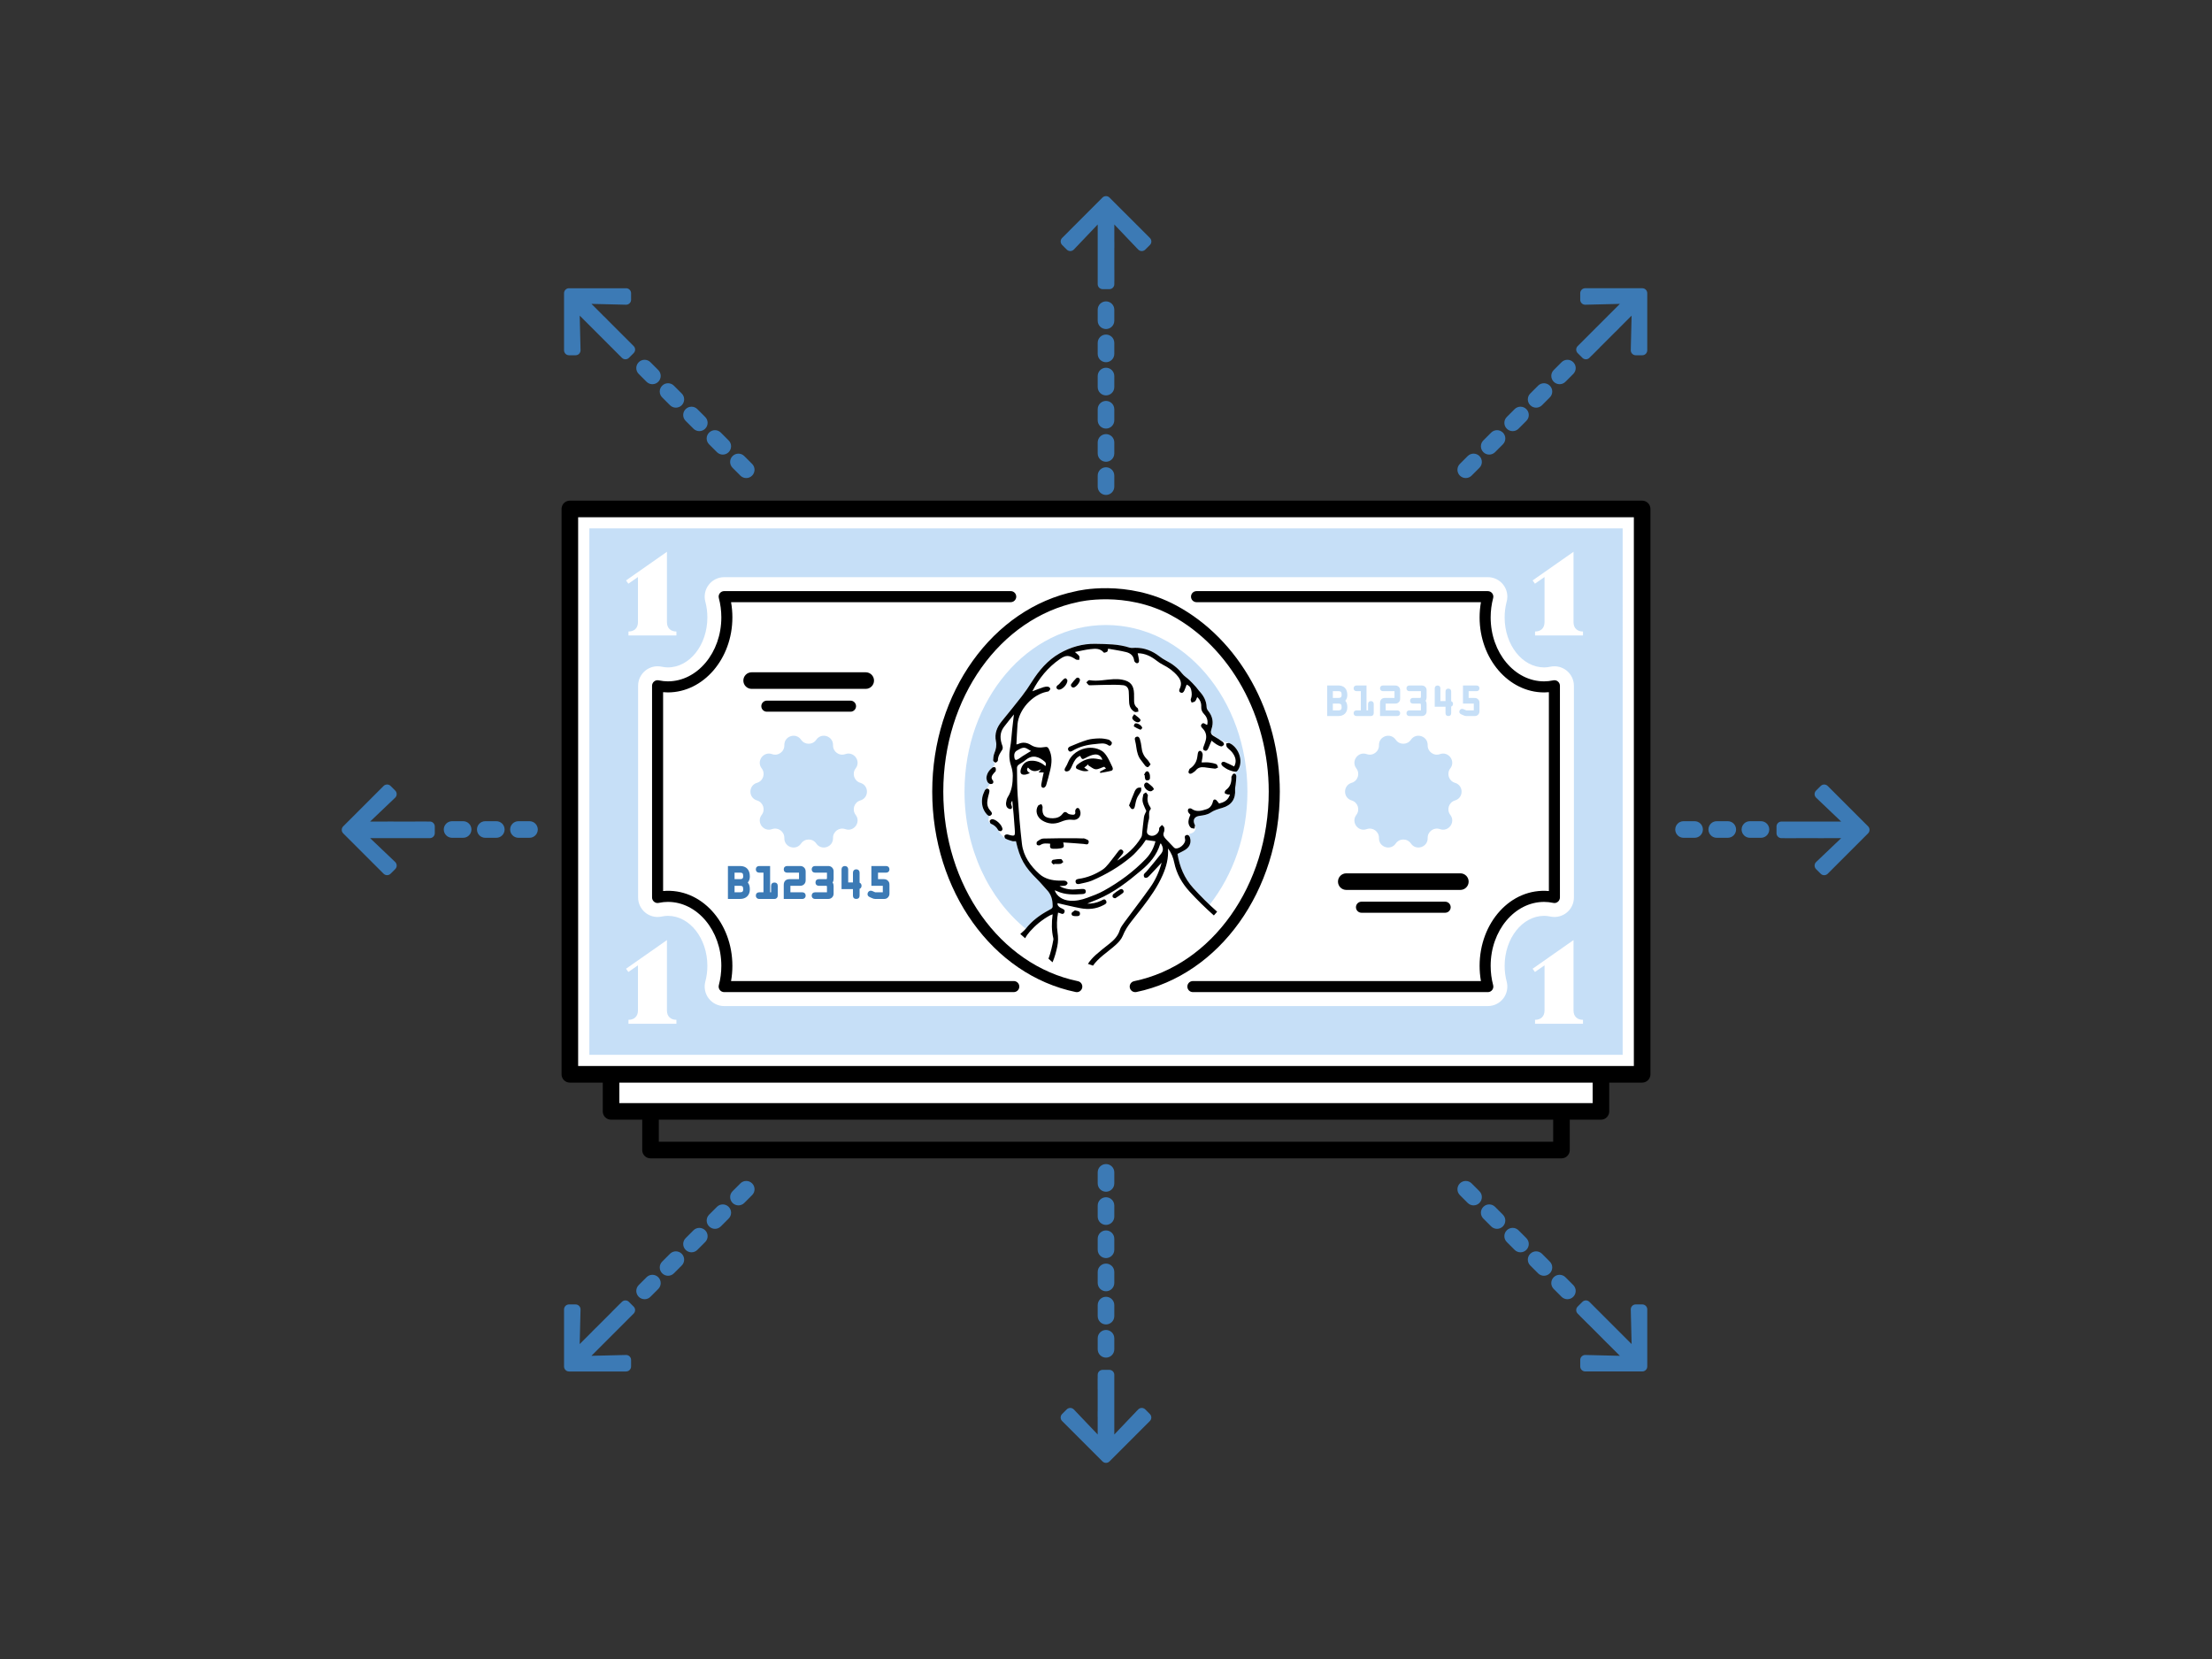 <?xml version="1.0" encoding="UTF-8"?><svg id="Layer_2" xmlns="http://www.w3.org/2000/svg" viewBox="0 0 200 150"><rect x="0" y="0" width="200" height="150" fill="#333333" stroke="none"/><g><path d="M141.183,104.734H58.817c-.414,0-.75-.336-.75-.75V57.722c0-.414,.336-.75,.75-.75h82.365c.414,0,.75,.336,.75,.75v46.263c0,.414-.336,.75-.75,.75Zm-81.615-1.5h80.865V58.472H59.567v44.763Z"/><rect x="55.249" y="54.225" width="89.501" height="46.263" fill="#fff"/><path d="M144.751,101.238H55.249c-.414,0-.75-.336-.75-.75V54.225c0-.414,.336-.75,.75-.75h89.502c.414,0,.75,.336,.75,.75v46.264c0,.414-.336,.75-.75,.75Zm-88.752-1.5h88.002V54.975H55.999v44.764Z"/><g><g><g><rect x="51.524" y="46.015" width="96.952" height="51.12" fill="#fff"/><path d="M148.477,97.886H51.523c-.414,0-.75-.336-.75-.75V46.016c0-.414,.336-.75,.75-.75h96.953c.414,0,.75,.336,.75,.75v51.12c0,.414-.336,.75-.75,.75Zm-96.203-1.5h95.453V46.766H52.273v49.62Z"/><g><path d="M73.803,66.886h0c.468-.684,1.539-.336,1.516,.493h0c-.016,.584,.559,1.002,1.109,.806h0c.781-.278,1.442,.633,.937,1.29h0c-.356,.463-.136,1.139,.424,1.304h0c.795,.234,.795,1.36,0,1.594h0c-.56,.165-.78,.841-.424,1.304h0c.505,.657-.156,1.567-.937,1.29h0c-.55-.196-1.125,.222-1.109,.806h0c.023,.828-1.048,1.176-1.516,.493h0c-.33-.482-1.041-.482-1.371,0h0c-.468,.684-1.539,.336-1.516-.493h0c.016-.584-.559-1.002-1.109-.806h0c-.781,.278-1.442-.633-.937-1.29h0c.356-.463,.136-1.139-.424-1.304h0c-.795-.234-.795-1.36,0-1.594h0c.56-.165,.78-.841,.424-1.304h0c-.505-.657,.156-1.567,.937-1.29h0c.55,.196,1.125-.222,1.109-.806h0c-.023-.828,1.048-1.176,1.516-.493h0c.33,.482,1.041,.482,1.371,0Z" fill="#c6dff7"/><path d="M127.568,66.886h0c.468-.684,1.539-.336,1.516,.493h0c-.016,.584,.559,1.002,1.109,.806h0c.781-.278,1.442,.633,.937,1.29h0c-.356,.463-.136,1.139,.424,1.304h0c.795,.234,.795,1.36,0,1.594h0c-.56,.165-.78,.841-.424,1.304h0c.505,.657-.156,1.567-.937,1.29h0c-.55-.196-1.125,.222-1.109,.806h0c.023,.828-1.048,1.176-1.516,.493h0c-.33-.482-1.041-.482-1.371,0h0c-.468,.684-1.539,.336-1.516-.493h0c.016-.584-.559-1.002-1.109-.806h0c-.781,.278-1.442-.633-.937-1.29h0c.356-.463,.136-1.139-.424-1.304h0c-.795-.234-.795-1.36,0-1.594h0c.56-.165,.78-.841,.424-1.304h0c-.505-.657,.156-1.567,.937-1.29h0c.55,.196,1.125-.222,1.109-.806h0c-.023-.828,1.048-1.176,1.516-.493h0c.33,.482,1.041,.482,1.371,0Z" fill="#c6dff7"/><g><path d="M121.018,61.98h-1.019v2.76h1.019c.486,0,.8-.306,.8-.78,0-.242-.032-.424-.184-.599,.161-.179,.184-.373,.184-.526,0-.544-.291-.856-.8-.856Zm.288,1.98c0,.188-.086,.269-.288,.269h-.508v-.613h.508c.22,0,.288,.08,.288,.345Zm-.795-.856v-.613h.508c.22,0,.288,.08,.288,.345,0,.188-.086,.269-.288,.269h-.508Z" fill="#c6dff7"/><path d="M123.952,63.393c-.16,0-.256,.096-.256,.256v.58h-.142v-2.249h-.909c-.153,0-.256,.103-.256,.255s.103,.256,.256,.256h.397v1.738h-.397c-.153,0-.256,.103-.256,.255s.103,.256,.256,.256h1.307c.153,0,.255-.103,.255-.256v-.836c0-.16-.096-.256-.255-.256Z" fill="#c6dff7"/><path d="M126.135,61.98h-1.101c-.153,0-.256,.103-.256,.255s.103,.256,.256,.256h1.051v.613h-.842c-.3,0-.465,.165-.465,.464v1.172h1.563c.153,0,.256-.103,.256-.256s-.103-.255-.256-.255h-1.051v-.613h.845c.122,0,.225-.02,.33-.117,.122-.113,.132-.236,.132-.361v-.68c0-.127-.01-.249-.132-.361-.105-.097-.207-.117-.329-.117Z" fill="#c6dff7"/><path d="M128.565,61.98h-1.141c-.153,0-.256,.103-.256,.255s.103,.256,.256,.256h1.051v.461c0,.153-.049,.153-.075,.153h-.651c-.153,0-.256,.103-.256,.256s.103,.255,.256,.255h.651c.026,0,.075,0,.075,.153v.461h-1.051c-.153,0-.256,.103-.256,.255s.103,.256,.256,.256h1.141c.241,0,.422-.181,.422-.421v-.637c0-.105-.013-.216-.096-.321,.083-.107,.096-.217,.096-.322v-.637c0-.24-.181-.421-.422-.421Z" fill="#c6dff7"/><path d="M131.21,63.399v-.882c0-.155-.101-.255-.256-.255s-.256,.1-.256,.255v.869h-.463v-1.151c0-.155-.101-.255-.256-.255s-.256,.1-.256,.255v1.663h.975v.587c0,.162,.094,.256,.256,.256s.256-.094,.256-.256v-.6c.102-.032,.166-.122,.166-.242,0-.121-.064-.211-.166-.243Z" fill="#c6dff7"/><path d="M133.308,63.104h-.52v-.613h.722c.153,0,.256-.103,.256-.256s-.103-.255-.256-.255h-1.234v1.636h.979v.613h-.677c-.019,0-.072-.026-.097-.039l-.043-.021-.098-.041c-.046-.021-.088-.035-.144-.035-.135,0-.249,.117-.249,.256,0,.165,.132,.221,.219,.258l.158,.07c.081,.036,.146,.064,.248,.064h.737c.12,0,.245-.011,.357-.145,.093-.11,.101-.213,.101-.316v-.71c0-.124-.01-.235-.13-.346-.108-.104-.221-.118-.328-.118Z" fill="#c6dff7"/></g><path d="M78.275,62.285h-10.314c-.414,0-.75-.336-.75-.75s.336-.75,.75-.75h10.314c.414,0,.75,.336,.75,.75s-.336,.75-.75,.75Z"/><path d="M76.9,64.349h-7.565c-.276,0-.5-.224-.5-.5s.224-.5,.5-.5h7.565c.276,0,.5,.224,.5,.5s-.224,.5-.5,.5Z"/><g><path d="M132.039,80.463h-10.314c-.414,0-.75-.336-.75-.75s.336-.75,.75-.75h10.314c.414,0,.75,.336,.75,.75s-.336,.75-.75,.75Z"/><path d="M130.665,82.527h-7.565c-.276,0-.5-.224-.5-.5s.224-.5,.5-.5h7.565c.276,0,.5,.224,.5,.5s-.224,.5-.5,.5Z"/></g></g><path d="M53.287,47.778v47.595h93.427V47.778H53.287Zm89.02,33.368c0,.53-.238,1.032-.65,1.367-.317,.258-.711,.396-1.113,.396-.119,0-.239-.012-.357-.037-.21-.043-.397-.065-.571-.065-1.97,0-3.572,2.028-3.572,4.52,0,.487,.062,.966,.183,1.423,.141,.529,.028,1.093-.306,1.527-.334,.434-.85,.688-1.397,.688H65.477c-.547,0-1.064-.254-1.397-.688-.334-.434-.447-.998-.306-1.527,.121-.457,.183-.936,.183-1.423,0-2.492-1.603-4.52-3.572-4.52-.174,0-.361,.021-.571,.065-.119,.025-.238,.037-.357,.037-.402,0-.796-.138-1.113-.396-.411-.335-.65-.837-.65-1.367v-19.141c0-.53,.238-1.032,.65-1.367,.317-.258,.711-.396,1.113-.396,.119,0,.239,.012,.357,.037,.21,.043,.397,.065,.571,.065,1.97,0,3.572-2.028,3.572-4.52,0-.487-.062-.966-.183-1.423-.141-.529-.028-1.093,.306-1.527,.334-.434,.85-.688,1.397-.688h69.05c.973,0,1.761,.789,1.761,1.763,0,.185-.028,.363-.081,.53-.108,.434-.163,.886-.163,1.346,0,2.492,1.603,4.52,3.572,4.52,.174,0,.361-.021,.571-.065,.119-.025,.238-.037,.357-.037,.402,0,.796,.138,1.113,.396,.411,.335,.65,.837,.65,1.367v19.141Z" fill="#c6dff7"/><path d="M94.832,82.294c.39-.209,.366-.211,.334-.654-.033-.466-.196-.855-.518-1.191-.29-.302-.548-.636-.846-.929-1.168-1.146-1.587-1.878-1.941-3.463-.106,0-.223,.024-.325-.005-.022-.006-.044-.014-.066-.021-.161-.03-.297-.087-.424-.153-.045-.02-.093-.036-.136-.06-.012-.006-.023-.022-.033-.037-.429-.294-.62-.716-.621-.716h0c-.148-.287-.369-.469-.664-.59-.015-.006-.025-.032-.038-.05-.306-.095-.135-.564-.095-.664-.099,.003-.186-.074-.256-.155-.375-.432-.479-.945-.39-1.494,.036-.221,.132-.435,.224-.642,.035-.079,.135-.13,.175-.166h0l.293-.426h0c-.254-.091-.287-.328-.319-.537,.034-.416,.251-.708,.544-.945h0l.216-.263-.124-.324c-.015-.024-.026-.046-.025-.065,.008-.223,.033-.459,.117-.663,.14-.341,.215-.691,.139-1.042-.154-.714,.089-1.295,.525-1.832,.608-.749,1.221-1.495,1.812-2.257,.318-.41,.612-.841,.888-1.281,.658-1.048,1.447-1.978,2.525-2.596,.991-.568,2.089-.887,3.238-.863,1.032,.021,2.077,.014,3.082,.34,.162,.053,.353,.02,.531,.018,.822-.008,1.537,.278,2.18,.777,.178,.139,.371,.264,.571,.368,.572,.295,1.072,.665,1.474,1.179,.182,.234,.455,.396,.673,.605,.207,.198,.401,.41,.593,.623,.101,.111,.178,.244,.281,.354,.384,.411,.651,.87,.67,1.452,.004,.114,.062,.246,.136,.336,.42,.506,.51,1.071,.297,1.678-.051,.147-.06,.266-.021,.369,.847,.79,1.66,.884,1.66,.884,.768,.356,1.196,1.429,.879,2.203-.059,.144-.174,.358-.281,.369-.034,.003-.071-.009-.106-.011l.075,.284c.029,.05,.046,.112,.046,.173h0c-.003,.251-.039,.502-.065,.752-.013,.136-.055,.273-.046,.407,.056,.872-.318,1.432-1.164,1.674-.374,.107-.731,.206-1.069,.437-.266,.181-.637,.237-.97,.281-.462,.061-.648,.341-.461,.773,.003,.008,.009,.018,.012,.026,.013,.017,.031,.033,.029,.048v.01c.24,.709-.537,.777-.537,.777,.071,.191,.106,.358,.115,.506l.004,.02v.009c0,.024-.003,.045-.003,.068,.009,.356-.155,.632-.453,.825-.221,.144-.467,.25-.713,.379,.186,1.152,.615,2.201,1.415,3.081,.48,.528,.981,1.028,1.494,1.514,2.115-2.687,3.418-6.273,3.418-10.225,0-8.319-5.726-15.063-12.79-15.063s-12.79,6.744-12.79,15.063c0,5.145,2.194,9.682,5.536,12.399,.567-.723,1.284-1.252,2.086-1.68Z" fill="#c6dff7"/></g><g><g><path d="M65.941,78.427h.981c.515,0,.75,.316,.75,.81,0,.203-.046,.389-.231,.554,.2,.189,.231,.375,.231,.634,0,.459-.305,.729-.75,.729h-.981v-2.727Zm.35,1.188h.631c.252,0,.399-.112,.399-.379,0-.294-.081-.459-.399-.459h-.631v.838Zm0,1.188h.631c.252,0,.399-.112,.399-.379,0-.294-.081-.459-.399-.459h-.631v.838Z" fill="#3c7ab5"/><path d="M66.922,81.279h-1.106v-2.977h1.106c.556,0,.875,.341,.875,.935,0,.162-.023,.364-.184,.556,.151,.184,.184,.377,.184,.632,0,.52-.344,.854-.875,.854Zm-.856-.25h.856c.392,0,.625-.226,.625-.604,0-.245-.028-.389-.192-.543l-.1-.094,.103-.091c.135-.119,.189-.253,.189-.46,0-.454-.21-.685-.625-.685h-.856v2.477Zm.856-.101h-.756v-1.088h.756c.47,0,.524,.333,.524,.584,0,.32-.191,.504-.524,.504Zm-.506-.25h.506c.228,0,.274-.102,.274-.254,0-.262-.059-.334-.274-.334h-.506v.588Zm.506-.938h-.756v-1.088h.756c.47,0,.524,.334,.524,.585,0,.319-.191,.503-.524,.503Zm-.506-.25h.506c.228,0,.274-.102,.274-.253,0-.263-.059-.335-.274-.335h-.506v.588Z" fill="#3c7ab5"/></g><g><path d="M69.846,80.803v-.708c0-.102,.045-.175,.175-.175s.175,.074,.175,.175v.883c0,.126-.084,.175-.175,.175h-1.381c-.091,0-.175-.049-.175-.175s.084-.175,.175-.175h.515v-2.026h-.515c-.091,0-.175-.049-.175-.175s.084-.175,.175-.175h.865v2.376h.34Z" fill="#3c7ab5"/><path d="M70.021,81.279h-1.381c-.177,0-.301-.124-.301-.301,0-.18,.121-.3,.301-.3h.39v-1.776h-.39c-.18,0-.301-.12-.301-.3s.121-.3,.301-.3h.99v2.376h.09v-.583c0-.186,.115-.301,.301-.301,.185,0,.3,.115,.3,.301v.883c0,.177-.123,.301-.3,.301Zm-1.381-.351c-.048,0-.051,.019-.051,.05s.003,.051,.051,.051h1.381c.045,0,.05-.017,.05-.051v-.883c0-.049-.006-.051-.05-.051-.047,0-.051,.004-.051,.051v.833h-.59v-2.376h-.74c-.048,0-.051,.019-.051,.05s.003,.05,.051,.05h.64v2.276h-.64Z" fill="#3c7ab5"/></g><g><path d="M71.34,80.803h1.206c.091,0,.175,.049,.175,.175s-.084,.175-.175,.175h-1.556v-1.143c0-.263,.133-.396,.396-.396h.985v-.838h-1.206c-.091,0-.175-.049-.175-.175s.084-.175,.175-.175h1.163c.116,0,.196,.018,.284,.098,.098,.091,.109,.186,.109,.312v.719c0,.126-.011,.221-.109,.312-.088,.08-.168,.098-.284,.098h-.988v.838Z" fill="#3c7ab5"/><path d="M72.546,81.279h-1.682v-1.268c0-.331,.19-.521,.521-.521h.859v-.588h-1.08c-.18,0-.301-.12-.301-.3s.121-.3,.301-.3h1.163c.136,0,.25,.022,.368,.13,.138,.129,.149,.271,.149,.404v.719c0,.134-.012,.275-.147,.403-.12,.109-.234,.132-.37,.132h-.863v.588h1.081c.18,0,.3,.12,.3,.3,0,.177-.123,.301-.3,.301Zm-1.432-.25h1.432c.045,0,.05-.017,.05-.051s-.005-.05-.05-.05h-1.331v-1.088h1.113c.1,0,.145-.015,.2-.065,.057-.054,.067-.104,.067-.22v-.719c0-.115-.011-.166-.068-.22-.055-.05-.1-.064-.199-.064h-1.163c-.048,0-.051,.019-.051,.05s.003,.05,.051,.05h1.33v1.088h-1.109c-.195,0-.271,.076-.271,.271v1.018Z" fill="#3c7ab5"/></g><g><path d="M73.69,78.778c-.091,0-.175-.049-.175-.175s.084-.175,.175-.175h1.206c.2,0,.35,.151,.35,.35v.673c0,.14-.028,.242-.137,.34,.108,.098,.137,.2,.137,.34v.673c0,.2-.151,.35-.35,.35h-1.206c-.091,0-.175-.049-.175-.175s.084-.175,.175-.175h1.206v-.582c0-.196-.077-.256-.175-.256h-.687c-.091,0-.175-.049-.175-.175s.084-.175,.175-.175h.687c.098,0,.175-.06,.175-.256v-.582h-1.206Z" fill="#3c7ab5"/><path d="M74.896,81.279h-1.206c-.177,0-.3-.124-.3-.301,0-.18,.12-.3,.3-.3h1.081v-.457c0-.131-.034-.131-.051-.131h-.687c-.18,0-.301-.12-.301-.3s.121-.301,.301-.301h.687c.017,0,.051,0,.051-.131v-.457h-1.081c-.18,0-.3-.12-.3-.3s.12-.3,.3-.3h1.206c.267,0,.476,.208,.476,.475v.673c0,.105-.013,.225-.095,.341,.082,.114,.095,.234,.095,.34v.673c0,.267-.209,.476-.476,.476Zm-1.206-.351c-.045,0-.05,.016-.05,.05s.005,.051,.05,.051h1.206c.131,0,.226-.095,.226-.226v-.673c0-.122-.023-.182-.096-.247l-.103-.093,.103-.093c.072-.065,.096-.126,.096-.248v-.673c0-.13-.095-.225-.226-.225h-1.206c-.045,0-.05,.016-.05,.05s.005,.05,.05,.05h1.331v.707c0,.344-.21,.381-.301,.381h-.687c-.046,0-.051,.016-.051,.051,0,.031,.003,.05,.051,.05h.687c.091,0,.301,.037,.301,.381v.707h-1.331Z" fill="#3c7ab5"/></g><g><path d="M77.245,79.913v-1.013c0-.088,.042-.175,.175-.175s.175,.088,.175,.175v1.013c.091,0,.175,.049,.175,.175s-.084,.175-.175,.175v.715c0,.112-.049,.175-.175,.175s-.175-.063-.175-.175v-.715h-1.03v-1.661c0-.088,.042-.175,.175-.175s.175,.088,.175,.175v1.311h.68Z" fill="#3c7ab5"/><path d="M77.42,81.279c-.188,0-.3-.112-.3-.301v-.59h-1.031v-1.786c0-.18,.121-.3,.301-.3s.3,.12,.3,.3v1.186h.431v-.888c0-.18,.12-.3,.3-.3s.3,.12,.3,.3v.91c.108,.043,.176,.145,.176,.278s-.067,.234-.176,.277v.612c0,.188-.112,.301-.3,.301Zm-.043-.256h.087s.006-.012,.006-.045v-.84h.125c.049,0,.051-.018,.051-.05,0-.035-.005-.051-.051-.051h-.125v-1.138c0-.045-.01-.05-.05-.05s-.05,.005-.05,.05v1.138h-.931v-1.436c0-.045-.01-.05-.05-.05s-.051,.005-.051,.05v1.536h1.031v.84c0,.033,.006,.044,.007,.045h0Z" fill="#3c7ab5"/></g><g><path d="M79.261,79.616h.645c.112,0,.196,.017,.28,.098,.098,.091,.109,.175,.109,.298v.75c0,.108-.011,.185-.084,.273-.088,.105-.179,.119-.305,.119h-.778c-.091,0-.144-.025-.231-.063l-.133-.06c-.095-.042-.2-.074-.2-.196,0-.091,.077-.175,.168-.175,.042,0,.074,.011,.112,.028l.105,.045c.049,.021,.13,.07,.186,.07h.81v-.838h-1.034v-1.539h1.209c.091,0,.175,.049,.175,.175s-.084,.175-.175,.175h-.859v.838Z" fill="#3c7ab5"/><path d="M79.906,81.279h-.778c-.111,0-.184-.031-.267-.067l-.148-.066c-.119-.051-.274-.117-.274-.311,0-.163,.134-.301,.293-.301,.069,0,.12,.02,.165,.04l.148,.066c.023,.012,.073,.036,.092,.038h.683v-.588h-1.034v-1.788h1.335c.18,0,.3,.12,.3,.3s-.12,.3-.3,.3h-.734v.588h.521c.118,0,.244,.017,.366,.133,.136,.127,.147,.256,.147,.389v.75c0,.11-.009,.229-.113,.353-.127,.152-.268,.165-.4,.165Zm-1.175-.495c-.018,0-.043,.025-.043,.051,0,.02,0,.028,.096,.069l.163,.072c.088,.038,.121,.053,.181,.053h.778c.109,0,.155-.011,.209-.075,.047-.056,.055-.099,.055-.192v-.75c0-.11-.009-.151-.068-.206-.053-.051-.098-.065-.195-.065h-.771v-1.088h.984c.045,0,.05-.016,.05-.05s-.005-.05-.05-.05h-1.085v1.288h1.034v1.088h-.935c-.071,0-.144-.036-.201-.064l-.14-.062c-.033-.015-.047-.018-.062-.018Z" fill="#3c7ab5"/></g></g></g><path d="M134.523,53.948h.004m-.004,1.763h0Z" fill="#fff"/><g><path d="M91.661,89.703h-26.184c-.155,0-.302-.072-.396-.195s-.127-.283-.087-.433c.149-.564,.226-1.152,.226-1.748,0-3.188-2.169-5.782-4.836-5.782-.262,0-.532,.029-.826,.09-.154,.034-.301-.007-.417-.102-.117-.095-.185-.237-.185-.388v-19.141c0-.15,.067-.293,.185-.388,.116-.095,.267-.136,.417-.102,.297,.061,.567,.091,.826,.091,2.667,0,4.836-2.595,4.836-5.783,0-.596-.076-1.184-.226-1.748-.04-.149-.008-.31,.087-.433s.241-.195,.396-.195h25.908c.276,0,.5,.224,.5,.5s-.224,.5-.5,.5h-25.286c.08,.451,.12,.912,.12,1.376,0,3.74-2.618,6.783-5.836,6.783-.141,0-.282-.007-.428-.021v17.979c3.445-.305,6.264,2.86,6.264,6.763,0,.464-.04,.925-.12,1.376h25.562c.276,0,.5,.224,.5,.5s-.224,.5-.5,.5Z"/><path d="M102.642,89.703c-.231,0-.439-.162-.488-.398-.057-.271,.117-.535,.388-.591,7.053-1.458,12.172-8.666,12.172-17.139,0-6.802-3.464-13.061-8.824-15.945-4.164-2.241-8.366-1.209-8.408-1.198-7.074,1.463-12.193,8.671-12.193,17.144s5.119,15.681,12.172,17.139c.271,.056,.444,.32,.388,.591-.056,.271-.326,.45-.591,.388-7.515-1.553-12.969-9.172-12.969-18.117s5.454-16.564,12.969-18.117c.166-.043,4.604-1.132,9.107,1.291,5.68,3.057,9.35,9.662,9.35,16.826,0,8.945-5.454,16.564-12.969,18.117-.034,.008-.068,.011-.103,.011Z"/><path d="M134.522,89.703h-26.666c-.276,0-.5-.224-.5-.5s.224-.5,.5-.5h26.044c-.08-.451-.12-.912-.12-1.376,0-3.902,2.806-7.068,6.264-6.763v-17.979c-.146,.014-.287,.021-.428,.021-3.218,0-5.836-3.043-5.836-6.783,0-.464,.04-.925,.12-1.376h-25.714c-.276,0-.5-.224-.5-.5s.224-.5,.5-.5h26.336c.155,0,.302,.072,.396,.195s.127,.283,.087,.433c-.149,.564-.226,1.152-.226,1.748,0,3.188,2.169,5.783,4.836,5.783,.259,0,.529-.03,.826-.091,.151-.035,.301,.007,.417,.102,.117,.095,.185,.237,.185,.388v19.141c0,.15-.067,.293-.185,.388-.116,.095-.262,.138-.417,.102-.294-.061-.564-.09-.826-.09-2.667,0-4.836,2.594-4.836,5.782,0,.596,.076,1.184,.226,1.748,.04,.149,.008,.31-.087,.433s-.241,.195-.396,.195Z"/></g><g id="iyq0MV.tif"><g><path d="M99.455,69.769l.548-.293-.165-.15c-.293,.094-.543,.249-.776,.227-.228-.022-.439-.225-.658-.348v-.104l-.372,.304,.41,.278c-.427,.127-.737-.026-1.04-.148-.168-.067-.16-.259,.017-.402,.491-.396,1.039-.631,1.687-.534,.186,.028,.371,.065,.561,.098-.076-.305-.334-.521-.693-.477-.276,.034-.551,.162-.801,.297-.306,.165-.339,.173-.512-.176-.359,.142-.523,.448-.671,.772-.083,.183-.16,.378-.286,.529-.066,.079-.26,.136-.348,.096-.159-.072-.101-.221-.018-.355,.092-.149,.172-.309,.237-.472,.463-1.151,2.029-1.676,3.073-1.004,.201,.13,.358,.354,.487,.564,.171,.277,.292,.585,.44,.877,.078,.155,.051,.301-.107,.343-.322,.087-.656,.133-.984,.195l-.031-.12Z"/><path d="M107.63,73.666c-.073-.09-.169-.168-.207-.268-.03-.078-.019-.217,.033-.267,.05-.048,.207-.058,.264-.016,.453,.338,.917,.196,1.377,.046,.269-.087,.442-.289,.533-.557,.047-.139,.05-.355,.251-.31,.117,.026,.201,.199,.347,.356,.386-.095,.803-.255,.982-.815-.091,0-.148,.013-.196-.003-.098-.031-.243-.054-.273-.122-.03-.068,.026-.23,.096-.279,.396-.281,.515-.673,.505-1.128,0-.025-.01-.057,.001-.075,.06-.097,.109-.252,.192-.273,.175-.046,.25,.116,.248,.259-.002,.251-.039,.501-.064,.751-.014,.136-.055,.273-.046,.407,.056,.872-.319,1.432-1.164,1.674-.374,.107-.731,.206-1.069,.437-.265,.181-.637,.237-.97,.281-.466,.062-.654,.345-.459,.783,.01,.023,.041,.044,.038,.064-.011,.103-.03,.205-.046,.307-.112-.024-.258-.012-.328-.079-.23-.222-.261-.511-.18-.811,.033-.121,.088-.236,.135-.361Z"/><path d="M102.539,62.985c0,.089,.003,.178,0,.266-.011,.304,.035,.574,.314,.77,.067,.047,.052,.211,.075,.321-.114,.01-.254,.069-.338,.023-.438-.237-.512-.657-.509-1.108,.001-.24-.013-.48-.024-.719-.015-.323-.194-.55-.499-.583-.449-.049-.905-.04-1.358-.037-.53,.004-1.06,.028-1.59,.041-.063,.002-.143,.007-.185-.027-.079-.065-.136-.158-.202-.239,.09-.069,.192-.21,.267-.197,.742,.132,1.466-.054,2.197-.089,.251-.012,.509-.001,.756,.043,.765,.138,1.068,.501,1.094,1.268,.003,.089,0,.178,0,.266h.002Z"/><path d="M96.133,76.171c.098,.399,.07,.473-.225,.531-.197,.039-.403,.044-.604,.042-.353-.004-.4-.071-.35-.457-.312-.024-.618-.08-.907,.126-.064,.045-.242,.025-.292-.032-.048-.055-.039-.25,.014-.288,.167-.12,.364-.269,.554-.276,.972-.032,1.946-.024,2.919-.027,.202,0,.405,.01,.607,.017,.075,.002,.162-.014,.224,.017,.157,.08,.422,.098,.356,.361-.062,.249-.267,.137-.441,.121-.603-.055-1.208-.09-1.854-.135Z"/><path d="M95.205,73.984c.346-.008,.65-.112,.864-.4,.144-.193,.273-.225,.467-.046,.091,.083,.252,.105,.386,.122,.206,.026,.349-.02,.294-.295-.017-.088,.062-.255,.14-.29,.161-.072,.245,.062,.297,.207,.17,.473-.163,.919-.695,.842-.395-.057-.718,.049-1.061,.189-.577,.236-1.146,.193-1.677-.137-.479-.298-.641-.89-.362-1.324,.052-.081,.199-.102,.302-.15,.038,.097,.118,.2,.107,.291-.084,.698,.197,1.002,.939,.992Z"/><path d="M100.529,67.122c.017,.233-.162,.371-.3,.271-.376-.269-.769-.153-1.172-.121-.745,.06-1.451,.226-2.095,.617-.131,.08-.27,.114-.362-.046-.091-.158,.006-.287,.138-.342,.512-.213,1.024-.437,1.554-.596,.347-.104,.725-.131,1.091-.141,.284-.008,.577,.04,.854,.112,.126,.033,.221,.183,.294,.246Z"/><path d="M111.588,69.3c.253-.452,.125-.892-.197-1.296-.133-.167-.325-.285-.458-.452-.062-.078-.048-.217-.068-.329,.103-.012,.225-.065,.305-.028,.768,.356,1.196,1.429,.879,2.203-.059,.144-.174,.358-.281,.369-.205,.02-.429-.062-.631-.14-.182-.07-.353-.179-.512-.295-.088-.064-.202-.18-.198-.267,.008-.171,.17-.224,.314-.165,.274,.112,.536,.252,.846,.401Z"/><path d="M108.638,68.936c.259,0,.474-.02,.684,.005,.224,.026,.452,.072,.659,.156,.078,.032,.104,.193,.154,.295-.097,.038-.197,.113-.29,.106-.314-.025-.626-.086-.939-.122-.303-.035-.577,.013-.786,.273-.077,.096-.192,.164-.296,.236-.127,.088-.284,.126-.358-.034-.036-.078,.049-.214,.084-.322,.007-.02,.038-.033,.059-.047,.391-.268,.604-.641,.657-1.109,.009-.076,.022-.151,.032-.226,.021-.155,.098-.302,.26-.246,.091,.031,.182,.205,.184,.316,.004,.211-.056,.422-.102,.718Z"/><path d="M104.031,69.111c-.096,.106-.153,.219-.239,.248-.062,.021-.183-.052-.24-.117-.132-.149-.233-.326-.362-.478-.292-.345-.386-.76-.448-1.191-.029-.2-.056-.401-.109-.595-.042-.151-.057-.291,.104-.355,.191-.076,.288,.068,.331,.219,.065,.23,.122,.466,.143,.704,.039,.435,.186,.805,.505,1.113,.122,.117,.199,.28,.316,.451Z"/><path d="M89.213,71.305c.231,.005,.284,.149,.225,.368-.072,.266-.146,.536-.171,.808-.029,.312,.07,.603,.29,.839,.116,.124,.198,.257,.039,.389-.158,.131-.291,.014-.392-.102-.375-.432-.478-.945-.39-1.494,.036-.221,.132-.435,.224-.642,.035-.079,.135-.13,.175-.166Z"/><path d="M102.083,72.826c.18-.453,.339-.874,.517-1.286,.048-.111,.138-.224,.239-.286,.089-.054,.222-.036,.335-.049,0,.113,.035,.243-.009,.335-.103,.213-.271,.397-.361,.614-.095,.23-.138,.483-.19,.729-.035,.165-.094,.321-.284,.257-.096-.032-.15-.185-.246-.314Z"/><path d="M89.187,70.342c.034-.416,.251-.708,.544-.945,.057-.046,.23-.048,.263-.004,.054,.07,.056,.198,.041,.296-.01,.064-.09,.118-.138,.176-.184,.22-.373,.433-.108,.728,.039,.043,.028,.199-.016,.235-.063,.052-.19,.078-.267,.051-.254-.091-.288-.328-.319-.537Z"/><path d="M90.641,75c-.025,.031-.07,.137-.131,.148-.08,.014-.223-.023-.253-.081-.148-.287-.368-.469-.664-.59-.062-.025-.112-.166-.104-.247,.006-.06,.108-.143,.179-.157,.329-.064,.988,.536,.973,.927Z"/><path d="M96.512,61.505c.011,.373-.456,.857-.766,.853-.073-.001-.167-.062-.209-.124-.031-.045-.014-.152,.021-.205,.046-.07,.139-.106,.199-.169,.117-.123,.218-.263,.339-.381,.071-.069,.179-.164,.253-.151,.077,.013,.134,.143,.163,.177Z"/><path d="M101.595,80.622c-.01,.022-.019,.083-.054,.109-.222,.166-.444,.335-.682,.475-.052,.031-.211-.026-.248-.087-.037-.061-.018-.217,.035-.263,.192-.163,.399-.312,.618-.438,.158-.091,.329,.016,.332,.203Z"/><path d="M95.29,78.186c-.076-.07-.189-.129-.215-.214-.019-.063,.066-.22,.125-.231,.242-.047,.493-.077,.737-.064,.073,.004,.137,.169,.204,.261-.085,.058-.165,.153-.257,.166-.184,.026-.375,.008-.563,.008l-.032,.075Z"/><path d="M97.649,61.44c.013,.267-.386,.718-.591,.725-.163,.005-.292-.179-.199-.313,.135-.194,.296-.372,.461-.542,.039-.04,.153-.053,.203-.025,.066,.036,.103,.125,.126,.155Z"/><path d="M104.337,71.36c-.09,.066-.164,.161-.255,.18-.275,.059-.671-.303-.634-.574,.01-.074,.078-.162,.144-.199,.049-.027,.154-.005,.207,.034,.147,.108,.283,.232,.417,.357,.043,.04,.064,.103,.121,.201Z"/><path d="M103.44,70.051c.068-.103,.116-.263,.209-.296,.19-.068,.248,.112,.302,.256,.009,.023,.017,.049,.017,.074,.003,.183,.078,.427-.182,.469-.279,.045-.26-.205-.282-.39-.003-.025-.005-.05-.008-.075l-.056-.037Z"/><path d="M102.551,64.576c.217,.177,.403,.288,.532,.447,.096,.118-.001,.239-.146,.278-.192,.052-.565-.2-.565-.402,0-.092,.098-.185,.179-.323Z"/><path d="M103.278,65.835c-.041,.035-.133,.157-.175,.142-.203-.075-.397-.18-.581-.296-.019-.012,.026-.199,.087-.248,.152-.122,.657,.147,.669,.403Z"/><path d="M97.195,82.306c.219,.075,.443,.041,.452,.289,.009,.254-.206,.244-.383,.239-.177-.005-.4-.01-.377-.25,.01-.102,.2-.186,.307-.278Z"/><path d="M109.755,82.767l.294-.334c-.758-.67-1.48-1.388-2.169-2.147-.8-.881-1.229-1.93-1.415-3.081,.246-.129,.491-.235,.713-.379,.319-.208,.494-.507,.455-.903-.028-.285-.167-.468-.334-.427-.27,.065-.151,.271-.141,.436,.025,.376-.545,.866-.902,.768-.065-.018-.123-.082-.174-.134-.22-.226-.439-.454-.653-.686-.166-.18-.316-.358-.194-.64,.052-.12,.056-.28,.028-.41-.019-.09-.129-.161-.199-.24-.081,.08-.176,.151-.238,.245-.037,.056-.01,.15-.027,.224-.078,.346-.457,.583-.784,.495-.236-.064-.345-.223-.309-.441,.055-.337,.071-.684,.167-1.008,.093-.313-.088-.669,.168-.951,.024-.026-.006-.128-.039-.176-.223-.32-.304-.658-.214-1.047,.018-.078-.113-.191-.175-.287-.084,.063-.224,.114-.242,.193-.049,.219-.099,.46-.053,.671,.065,.29,.218,.56,.327,.825-.07,.171-.184,.347-.211,.536-.079,.548-.121,1.102-.183,1.652-.008,.072-.042,.146-.08,.21-.535,.884-1.282,1.551-2.16,2.083,.143-.206,.308-.391,.466-.582,.097-.117,.145-.253,.006-.369-.144-.12-.263-.035-.355,.084-.296,.379-.577,.77-.883,1.141-.166,.201-.346,.407-.562,.547-.655,.426-1.369,.718-2.151,.828-.162,.023-.316,.082-.28,.283,.035,.199,.202,.21,.36,.172,.381-.093,.78-.151,1.136-.306,1.276-.552,2.469-1.251,3.534-2.15,.328-.277,.61-.61,.895-.933,.166-.188,.296-.408,.422-.586,.309,.044,.58,.082,.874,.124-.153,.595-.431,1.126-.859,1.574-1.116,1.166-2.403,2.111-3.808,2.892-.474,.263-.991,.457-1.503,.642-.501,.181-1.02,.306-1.566,.265-.661-.05-1.196-.406-1.377-.943,.08,.029,.152,.05,.219,.081,.732,.339,1.506,.316,2.283,.261,.158-.011,.326-.05,.311-.254-.014-.205-.188-.214-.345-.209-.216,.008-.431,.021-.646,.042-.462,.046-1.063-.086-1.383-.31,.177-.01,.361,.004,.529-.039,.085-.022,.201-.147,.199-.223-.002-.075-.127-.191-.214-.208-.171-.034-.354-.011-.531-.014-.665-.013-1.312-.158-1.807-.603-.807-.726-1.441-1.603-1.574-2.711-.173-1.447-.283-2.903-.385-4.358-.059-.846-.054-1.697-.064-2.545,0-.088,.076-.202,.151-.26,.18-.139,.399-.229,.568-.379,.705-.624,1.302-.31,1.77,.082,.139,.116,.164,.233,.09,.414-.345-.285-.716-.461-1.15-.482-.544-.026-.89,.211-1.065,.729-.136,.404,.02,.594,.437,.519,.112-.02,.218-.077,.364-.131q-.405-.245-.166-.504c.315,.388,.701,.416,1.171,.154-.089,.122-.135,.184-.212,.289h.457c-.078,.381-.161,.738-.22,1.098-.025,.147,.038,.308,.212,.292,.087-.008,.202-.139,.232-.237,.133-.436,.248-.877,.355-1.32,.16-.664,.219-1.323-.119-1.961-.076-.143-.147-.199-.324-.168-.439,.077-.89,.072-1.276-.174-.394-.251-.774-.285-1.187-.088-.039,.019-.088,.016-.139,.025,.033-.618,.051-1.213,.099-1.804,.108-1.327,1.336-2.691,2.643-2.954,.062-.012,.14-.014,.18-.052,.065-.063,.151-.16,.14-.229-.011-.07-.123-.165-.201-.175-.134-.018-.283-.001-.412,.041-.33,.108-.652,.239-1.008,.372,.603-1.187,1.41-2.164,2.483-2.909,.57-.396,.856-.369,1.453,.03,.075,.05,.201,.024,.304,.034,.002-.114,.044-.251-.005-.335-.071-.122-.209-.206-.388-.371,.525-.101,.967-.216,1.415-.262,.423-.044,.87-.092,1.196,.313,.029,.036,.221-.024,.309-.081,.052-.035,.049-.153,.082-.271,.555,.102,1.096,.176,1.623,.305,.388,.095,.682,.323,.733,.776,.01,.089,.148,.224,.235,.231,.179,.014,.22-.151,.201-.298-.024-.193-.074-.382-.118-.602,.686,.003,1.221,.289,1.721,.678,.178,.139,.37,.266,.571,.367,.505,.255,.947,.574,1.316,1.013,.304,.362,.406,.717,.192,1.148-.071,.141-.073,.285,.093,.353,.166,.068,.265-.05,.326-.184,.077-.17,.137-.348,.211-.539,.216,.093,.342,.216,.399,.439,.077,.306,.09,.594-.031,.893-.031,.075,.051,.194,.08,.294,.107-.038,.244-.049,.314-.122,.088-.092,.123-.236,.191-.379,.274,.253,.38,.549,.364,.873-.013,.277,.073,.476,.264,.675,.251,.262,.367,.586,.276,.964-.057-.012-.071-.012-.081-.017-.139-.077-.284-.229-.43-.035-.12,.16,.004,.282,.112,.394,.245,.255,.347,.567,.294,.909-.034,.222-.121,.438-.199,.651-.059,.161-.147,.328,.068,.421,.189,.082,.275-.077,.34-.217,.099-.212,.185-.43,.288-.675,.164,.126,.286,.237,.425,.322,.139,.084,.289,.169,.445,.197,.076,.014,.208-.083,.25-.164,.027-.051-.042-.196-.108-.244-.266-.19-.541-.37-.825-.532-.26-.148-.298-.331-.202-.604,.213-.608,.124-1.172-.297-1.678-.074-.09-.133-.221-.136-.336-.019-.582-.286-1.041-.67-1.452-.102-.11-.18-.243-.281-.354-.192-.212-.386-.425-.593-.623-.218-.209-.491-.371-.673-.605-.402-.515-.902-.884-1.474-1.179-.2-.104-.393-.229-.571-.368-.643-.5-1.358-.785-2.18-.777-.178,.002-.369,.034-.531-.018-1.005-.327-2.049-.319-3.082-.34-1.15-.024-2.247,.295-3.238,.863-1.078,.618-1.867,1.549-2.525,2.596-.276,.44-.57,.871-.888,1.281-.591,.762-1.204,1.508-1.812,2.257-.436,.537-.679,1.118-.525,1.832,.076,.351,.001,.701-.139,1.042-.084,.204-.109,.44-.117,.663-.003,.07,.137,.2,.213,.202,.074,.001,.216-.127,.216-.198-.003-.386,.206-.668,.397-.97,.053-.084,.048-.24,.01-.341-.22-.589-.268-1.164,.127-1.696,.302-.407,.63-.793,.913-1.146-.049,.435-.105,.907-.158,1.379-.059,.541-.081,1.089-.183,1.622-.105,.552-.101,1.075,.076,1.611,.098,.297,.165,.62,.164,.931-.003,.672-.075,1.335-.451,1.929-.092,.144-.133,.332-.154,.505-.016,.131,.003,.293,.072,.399,.062,.094,.224,.195,.322,.178,.178-.032,.161-.2,.093-.338-.08-.165-.032-.291,.074-.408,.095,.852,.162,1.697,.22,2.542,.047,.685,.031,.69-.637,.503-.084-.024-.248,.024-.282,.088-.035,.066,.014,.248,.078,.282,.195,.104,.411,.174,.626,.233,.102,.029,.219,.005,.325,.005,.355,1.584,.774,2.317,1.941,3.463,.298,.293,.556,.627,.846,.929,.321,.336,.485,.725,.518,1.191,.031,.443,.056,.445-.334,.654-.804,.43-1.523,.959-2.09,1.685-.137,.175-.331,.305-.488,.466l.44,.386c.11-.212,.25-.41,.427-.608,.525-.589,1.114-1.071,1.797-1.45,.07-.039,.15-.06,.262-.103-.102,.752-.105,1.458,.059,2.157,.011,.048,.012,.103,.003,.151-.107,.582-.234,1.156-.44,1.702l.37,.325c.19-.457,.324-.936,.426-1.426,.09-.428,.09-.845,.024-1.282-.09-.585-.06-1.181,.046-1.779,.221,.02,.452,.256,.572-.022,.117-.27-.169-.321-.334-.412-.194-.107-.31-.244-.282-.428,.704,.158,1.39,.332,2.083,.461,.701,.13,1.394,.072,2.039-.267,.161-.084,.399-.171,.261-.415-.127-.225-.31-.064-.463,.009-.394,.187-.807,.27-1.239,.259,.301-.142,.612-.252,.915-.378,1.499-.623,2.758-1.61,3.984-2.642,.757-.637,1.394-1.373,1.689-2.35,.009-.031,.041-.055,.065-.086,.231,.377,.261,.638,.028,.939-.426,.551-.881,1.08-1.326,1.616-.073,.088-.183,.154-.226,.253-.032,.073-.01,.201,.038,.266,.034,.046,.166,.058,.233,.031,.09-.035,.167-.115,.235-.188,.349-.367,.693-.739,1.094-1.167-.233,.854-.569,1.581-1.031,2.234-.754,1.067-1.559,2.099-2.333,3.153-.164,.223-.342,.459-.422,.717-.165,.53-.514,.892-.93,1.219-.419,.33-.842,.657-1.238,1.013-.272,.244-.515,.513-.711,.814l.455,.162c.243-.342,.549-.635,.876-.91,.408-.344,.846-.653,1.235-1.016,.236-.22,.469-.487,.587-.78,.192-.482,.463-.9,.779-1.299,.34-.428,.677-.857,1.01-1.29,.698-.907,1.355-1.842,1.817-2.897,.328-.75,.54-1.525,.48-2.4,.313,.401,.474,.828,.565,1.273,.21,1.014,.706,1.877,1.393,2.628,.694,.759,1.428,1.471,2.188,2.149Zm-18.044-14.305c-.03-.257,.013-.484,.265-.616,.276-.145,.541-.359,.88-.158,.13,.077,.261,.154,.362,.213-.268,.164-.527,.318-.782,.48-.128,.081-.242,.186-.374,.26-.229,.129-.321,.077-.351-.179Z"/></g></g><path d="M56.825,57.098c.507,0,.856-.295,.856-.845v-4.081l-.867,.603-.211-.295,3.699-2.59v6.363c0,.55,.349,.845,.856,.845v.36h-4.334v-.36Z" fill="#fff"/><path d="M56.825,92.207c.507,0,.856-.295,.856-.845v-4.081l-.867,.603-.211-.295,3.699-2.59v6.363c0,.55,.349,.845,.856,.845v.36h-4.334v-.36Z" fill="#fff"/><path d="M138.794,57.098c.507,0,.856-.295,.856-.845v-4.081l-.867,.603-.211-.295,3.699-2.59v6.363c0,.55,.349,.845,.856,.845v.36h-4.334v-.36Z" fill="#fff"/><path d="M138.794,92.207c.507,0,.856-.295,.856-.845v-4.081l-.867,.603-.211-.295,3.699-2.59v6.363c0,.55,.349,.845,.856,.845v.36h-4.334v-.36Z" fill="#fff"/></g></g><g><path d="M99.25,110c0,.414,.336,.75,.75,.75s.75-.336,.75-.75v-1c0-.414-.336-.75-.75-.75s-.75,.336-.75,.75v1Z" fill="#3c7ab5"/><path d="M99.25,44c0,.414,.336,.75,.75,.75s.75-.336,.75-.75v-1c0-.414-.336-.75-.75-.75s-.75,.336-.75,.75v1Z" fill="#3c7ab5"/><path d="M99.25,107c0,.414,.336,.75,.75,.75s.75-.336,.75-.75v-1c0-.414-.336-.75-.75-.75s-.75,.336-.75,.75v1Z" fill="#3c7ab5"/><path d="M99.25,119c0,.414,.336,.75,.75,.75s.75-.336,.75-.75v-1c0-.414-.336-.75-.75-.75s-.75,.336-.75,.75v1Z" fill="#3c7ab5"/><path d="M99.25,113c0,.414,.336,.75,.75,.75s.75-.336,.75-.75v-1c0-.414-.336-.75-.75-.75s-.75,.336-.75,.75v1Z" fill="#3c7ab5"/><path d="M100,29.75c.414,0,.75-.336,.75-.75v-1c0-.414-.336-.75-.75-.75s-.75,.336-.75,.75v1c0,.414,.336,.75,.75,.75Z" fill="#3c7ab5"/><path d="M99.25,41c0,.414,.336,.75,.75,.75s.75-.336,.75-.75v-1c0-.414-.336-.75-.75-.75s-.75,.336-.75,.75v1Z" fill="#3c7ab5"/><path d="M99.25,32c0,.414,.336,.75,.75,.75s.75-.336,.75-.75v-1c0-.414-.336-.75-.75-.75s-.75,.336-.75,.75v1Z" fill="#3c7ab5"/><path d="M99.25,122c0,.414,.336,.75,.75,.75s.75-.336,.75-.75v-1c0-.414-.336-.75-.75-.75s-.75,.336-.75,.75v1Z" fill="#3c7ab5"/><path d="M99.25,38c0,.414,.336,.75,.75,.75s.75-.336,.75-.75v-1c0-.414-.336-.75-.75-.75s-.75,.336-.75,.75v1Z" fill="#3c7ab5"/><path d="M99.25,35c0,.414,.336,.75,.75,.75s.75-.336,.75-.75v-1c0-.414-.336-.75-.75-.75s-.75,.336-.75,.75v1Z" fill="#3c7ab5"/><path d="M99.25,116c0,.414,.336,.75,.75,.75s.75-.336,.75-.75v-1c0-.414-.336-.75-.75-.75s-.75,.336-.75,.75v1Z" fill="#3c7ab5"/><path d="M66.943,106.997l-.707,.707c-.293,.293-.293,.768,0,1.061,.146,.146,.338,.22,.53,.22s.384-.073,.53-.22l.707-.707c.293-.293,.293-.768,0-1.061s-.768-.293-1.061,0Z" fill="#3c7ab5"/><path d="M132.527,43.223c.192,0,.384-.073,.53-.22l.707-.707c.293-.293,.293-.768,0-1.061s-.768-.293-1.061,0l-.707,.707c-.293,.293-.293,.768,0,1.061,.146,.146,.338,.22,.53,.22Z" fill="#3c7ab5"/><path d="M64.822,109.118l-.707,.707c-.293,.293-.293,.768,0,1.061,.146,.146,.338,.22,.53,.22s.384-.073,.53-.22l.707-.707c.293-.293,.293-.768,0-1.061s-.768-.293-1.061,0Z" fill="#3c7ab5"/><path d="M134.648,41.102c.192,0,.384-.073,.53-.22l.707-.707c.293-.293,.293-.768,0-1.061s-.768-.293-1.061,0l-.707,.707c-.293,.293-.293,.768,0,1.061,.146,.146,.338,.22,.53,.22Z" fill="#3c7ab5"/><path d="M58.458,115.482l-.707,.707c-.293,.293-.293,.768,0,1.061,.146,.146,.338,.22,.53,.22s.384-.073,.53-.22l.707-.707c.293-.293,.293-.768,0-1.061s-.768-.293-1.061,0Z" fill="#3c7ab5"/><path d="M62.7,111.24l-.707,.707c-.293,.293-.293,.768,0,1.061,.146,.146,.338,.22,.53,.22s.384-.073,.53-.22l.707-.707c.293-.293,.293-.768,0-1.061s-.768-.293-1.061,0Z" fill="#3c7ab5"/><path d="M136.769,38.981c.192,0,.384-.073,.53-.22l.708-.708c.293-.293,.293-.768,0-1.061s-.768-.293-1.061,0l-.708,.708c-.293,.293-.293,.768,0,1.061,.146,.146,.338,.22,.53,.22Z" fill="#3c7ab5"/><path d="M60.579,113.361l-.707,.707c-.293,.293-.293,.768,0,1.061,.146,.146,.338,.22,.53,.22s.384-.073,.53-.22l.707-.707c.293-.293,.293-.768,0-1.061s-.768-.293-1.061,0Z" fill="#3c7ab5"/><path d="M138.891,36.859c.192,0,.384-.073,.53-.22l.707-.707c.293-.293,.293-.768,0-1.061s-.768-.293-1.061,0l-.707,.707c-.293,.293-.293,.768,0,1.061,.146,.146,.338,.22,.53,.22Z" fill="#3c7ab5"/><path d="M141.189,32.75l-.707,.707c-.293,.293-.293,.768,0,1.061,.146,.146,.338,.22,.53,.22s.384-.073,.53-.22l.707-.707c.293-.293,.293-.768,0-1.061s-.768-.293-1.061,0Z" fill="#3c7ab5"/><path d="M138.007,111.947l-.708-.708c-.293-.293-.768-.293-1.061,0s-.293,.768,0,1.061l.708,.708c.146,.146,.338,.22,.53,.22s.384-.073,.53-.22c.293-.293,.293-.768,0-1.061Z" fill="#3c7ab5"/><path d="M135.885,109.825l-.707-.707c-.293-.293-.768-.293-1.061,0s-.293,.768,0,1.061l.707,.707c.146,.146,.338,.22,.53,.22s.384-.073,.53-.22c.293-.293,.293-.768,0-1.061Z" fill="#3c7ab5"/><path d="M133.764,107.704l-.707-.707c-.293-.293-.768-.293-1.061,0s-.293,.768,0,1.061l.707,.707c.146,.146,.338,.22,.53,.22s.384-.073,.53-.22c.293-.293,.293-.768,0-1.061Z" fill="#3c7ab5"/><path d="M59.872,35.932l.707,.707c.146,.146,.338,.22,.53,.22s.384-.073,.53-.22c.293-.293,.293-.768,0-1.061l-.707-.707c-.293-.293-.768-.293-1.061,0s-.293,.768,0,1.061Z" fill="#3c7ab5"/><path d="M140.128,114.068l-.707-.707c-.293-.293-.768-.293-1.061,0s-.293,.768,0,1.061l.707,.707c.146,.146,.338,.22,.53,.22s.384-.073,.53-.22c.293-.293,.293-.768,0-1.061Z" fill="#3c7ab5"/><path d="M58.458,34.518c.146,.146,.338,.22,.53,.22s.384-.073,.53-.22c.293-.293,.293-.768,0-1.061l-.707-.707c-.293-.293-.768-.293-1.061,0s-.293,.768,0,1.061l.707,.707Z" fill="#3c7ab5"/><path d="M141.542,115.482c-.293-.293-.768-.293-1.061,0s-.293,.768,0,1.061l.707,.707c.146,.146,.338,.22,.53,.22s.384-.073,.53-.22c.293-.293,.293-.768,0-1.061l-.707-.707Z" fill="#3c7ab5"/><path d="M61.993,38.053l.707,.707c.146,.146,.338,.22,.53,.22s.384-.073,.53-.22c.293-.293,.293-.768,0-1.061l-.707-.707c-.293-.293-.768-.293-1.061,0s-.293,.768,0,1.061Z" fill="#3c7ab5"/><path d="M64.115,40.175l.707,.707c.146,.146,.338,.22,.53,.22s.384-.073,.53-.22c.293-.293,.293-.768,0-1.061l-.707-.707c-.293-.293-.768-.293-1.061,0s-.293,.768,0,1.061Z" fill="#3c7ab5"/><path d="M67.296,41.236c-.293-.293-.768-.293-1.061,0s-.293,.768,0,1.061l.707,.707c.146,.146,.338,.22,.53,.22s.384-.073,.53-.22c.293-.293,.293-.768,0-1.061l-.707-.707Z" fill="#3c7ab5"/><path d="M44.875,74.25h-1c-.414,0-.75,.336-.75,.75s.336,.75,.75,.75h1c.414,0,.75-.336,.75-.75s-.336-.75-.75-.75Z" fill="#3c7ab5"/><path d="M41.875,74.25h-1c-.414,0-.75,.336-.75,.75s.336,.75,.75,.75h1c.414,0,.75-.336,.75-.75s-.336-.75-.75-.75Z" fill="#3c7ab5"/><path d="M153.219,74.25h-1c-.414,0-.75,.336-.75,.75s.336,.75,.75,.75h1c.414,0,.75-.336,.75-.75s-.336-.75-.75-.75Z" fill="#3c7ab5"/><path d="M156.219,74.25h-1c-.414,0-.75,.336-.75,.75s.336,.75,.75,.75h1c.414,0,.75-.336,.75-.75s-.336-.75-.75-.75Z" fill="#3c7ab5"/><path d="M159.219,74.25h-1c-.414,0-.75,.336-.75,.75s.336,.75,.75,.75h1c.414,0,.75-.336,.75-.75s-.336-.75-.75-.75Z" fill="#3c7ab5"/><path d="M47.875,74.25h-1c-.414,0-.75,.336-.75,.75s.336,.75,.75,.75h1c.414,0,.75-.336,.75-.75s-.336-.75-.75-.75Z" fill="#3c7ab5"/><path d="M100.317,17.864c-.174-.176-.46-.176-.636,0l-3.647,3.649c-.176,.175-.176,.46,0,.637l.416,.417c.179,.181,.47,.176,.645-.007l2.155-2.262v5.395c0,.25,.201,.451,.451,.451h.601c.25,0,.451-.201,.451-.451v-.285c0-.007,.004-.013,.004-.02v-1c0-.007-.004-.013-.004-.02v-1.959c0-.007,.004-.013,.004-.02v-.494c0-.007-.004-.013-.004-.02v-1.575l2.155,2.262c.175,.182,.466,.185,.644,.007l.417-.417c.176-.175,.176-.46,0-.637l-3.65-3.649Z" fill="#3c7ab5"/><path d="M103.551,127.433c-.179-.181-.47-.176-.645,.007l-2.155,2.262v-5.395c0-.25-.201-.451-.451-.451h-.601c-.25,0-.451,.201-.451,.451v.285c0,.007-.004,.013-.004,.02v1c0,.007,.004,.013,.004,.02v1.959c0,.007-.004,.013-.004,.02v.494c0,.007,.004,.013,.004,.02v1.575l-2.155-2.262c-.175-.182-.466-.185-.644-.007l-.417,.417c-.176,.175-.176,.46,0,.637l3.65,3.649c.174,.176,.46,.176,.636,0l3.647-3.649c.176-.175,.176-.46,0-.637l-.416-.417Z" fill="#3c7ab5"/><path d="M143.072,32.353c.177,.177,.46,.177,.637,0l.202-.202c.005-.005,.012-.006,.017-.012l.707-.707c.005-.005,.006-.012,.011-.017l1.386-1.386c.005-.005,.012-.006,.017-.012l.35-.349c.005-.005,.006-.012,.011-.017l1.114-1.114-.076,3.124c-.005,.252,.199,.461,.451,.46h.589c.248,0,.45-.201,.451-.451v-5.161c0-.247-.201-.45-.451-.45h-5.159c-.249,0-.45,.202-.451,.452v.589c-.001,.254,.208,.457,.46,.451l3.124-.076-3.814,3.815c-.177,.177-.177,.461,0,.637l.425,.425Z" fill="#3c7ab5"/><path d="M56.865,117.71c-.177-.177-.46-.177-.637,0l-.202,.202c-.005,.005-.012,.006-.017,.012l-.707,.707c-.005,.005-.006,.012-.011,.017l-1.386,1.386c-.005,.005-.012,.006-.017,.012l-.35,.349c-.005,.005-.006,.012-.011,.017l-1.114,1.114,.076-3.124c.005-.252-.199-.461-.451-.46h-.589c-.248,0-.45,.201-.451,.451v5.161c0,.247,.201,.45,.451,.45h5.159c.249,0,.45-.202,.451-.452v-.589c.001-.254-.208-.457-.46-.451l-3.124,.076,3.814-3.815c.177-.177,.177-.461,0-.637l-.425-.425Z" fill="#3c7ab5"/><path d="M148.488,117.941h-.589c-.254-.002-.457,.207-.451,.46l.076,3.124-3.815-3.815c-.177-.177-.46-.177-.637,0l-.425,.425c-.177,.177-.177,.461,0,.637l.202,.202c.005,.005,.006,.012,.012,.017l.707,.707c.005,.005,.012,.007,.017,.012l1.385,1.386c.005,.005,.007,.012,.012,.017l.35,.349c.005,.005,.012,.007,.017,.012l1.114,1.114-3.124-.076c-.252-.005-.46,.198-.46,.45v.589c0,.248,.201,.449,.45,.451h5.161c.248,0,.45-.201,.45-.451v-5.159c0-.248-.202-.45-.452-.451Z" fill="#3c7ab5"/><path d="M57.089,31.089c-.005-.005-.006-.012-.012-.017l-.707-.707c-.005-.005-.012-.007-.017-.012l-1.385-1.386c-.005-.005-.007-.012-.012-.017l-.35-.349c-.005-.005-.012-.006-.017-.012l-1.114-1.114,3.124,.076c.252,.005,.46-.198,.46-.45v-.589c0-.248-.201-.45-.45-.451h-5.161c-.248,0-.45,.201-.45,.451v5.159c0,.248,.202,.45,.452,.45h.589c.254,.002,.457-.207,.451-.46l-.076-3.124,3.815,3.815c.177,.177,.46,.177,.637,0l.425-.425c.177-.177,.177-.461,0-.637l-.202-.202Z" fill="#3c7ab5"/><path d="M168.904,74.712l-3.649-3.647c-.175-.176-.46-.176-.637,0l-.417,.416c-.181,.179-.176,.47,.007,.645l2.262,2.155h-5.395c-.25,0-.451,.201-.451,.451v.601c0,.25,.201,.451,.451,.451h.285c.007,0,.013,.004,.02,.004h1c.007,0,.013-.004,.021-.004h1.959c.007,0,.013,.004,.02,.004h.494c.007,0,.013-.004,.021-.004h1.575l-2.262,2.155c-.182,.175-.186,.466-.007,.644l.417,.417c.175,.176,.46,.176,.637,0l3.649-3.65c.176-.174,.176-.46,0-.636Z" fill="#3c7ab5"/><path d="M38.861,74.28h-.285c-.007,0-.013-.004-.02-.004h-1c-.007,0-.013,.004-.021,.004h-1.959c-.007,0-.013-.004-.02-.004h-.494c-.007,0-.013,.004-.021,.004h-1.575l2.262-2.155c.182-.175,.186-.466,.007-.644l-.417-.417c-.175-.176-.46-.176-.637,0l-3.649,3.65c-.176,.174-.176,.46,0,.636l3.649,3.647c.175,.176,.46,.176,.637,0l.417-.416c.181-.179,.176-.47-.007-.645l-2.262-2.155h5.395c.25,0,.451-.201,.451-.451v-.601c0-.25-.201-.451-.451-.451Z" fill="#3c7ab5"/></g></svg>